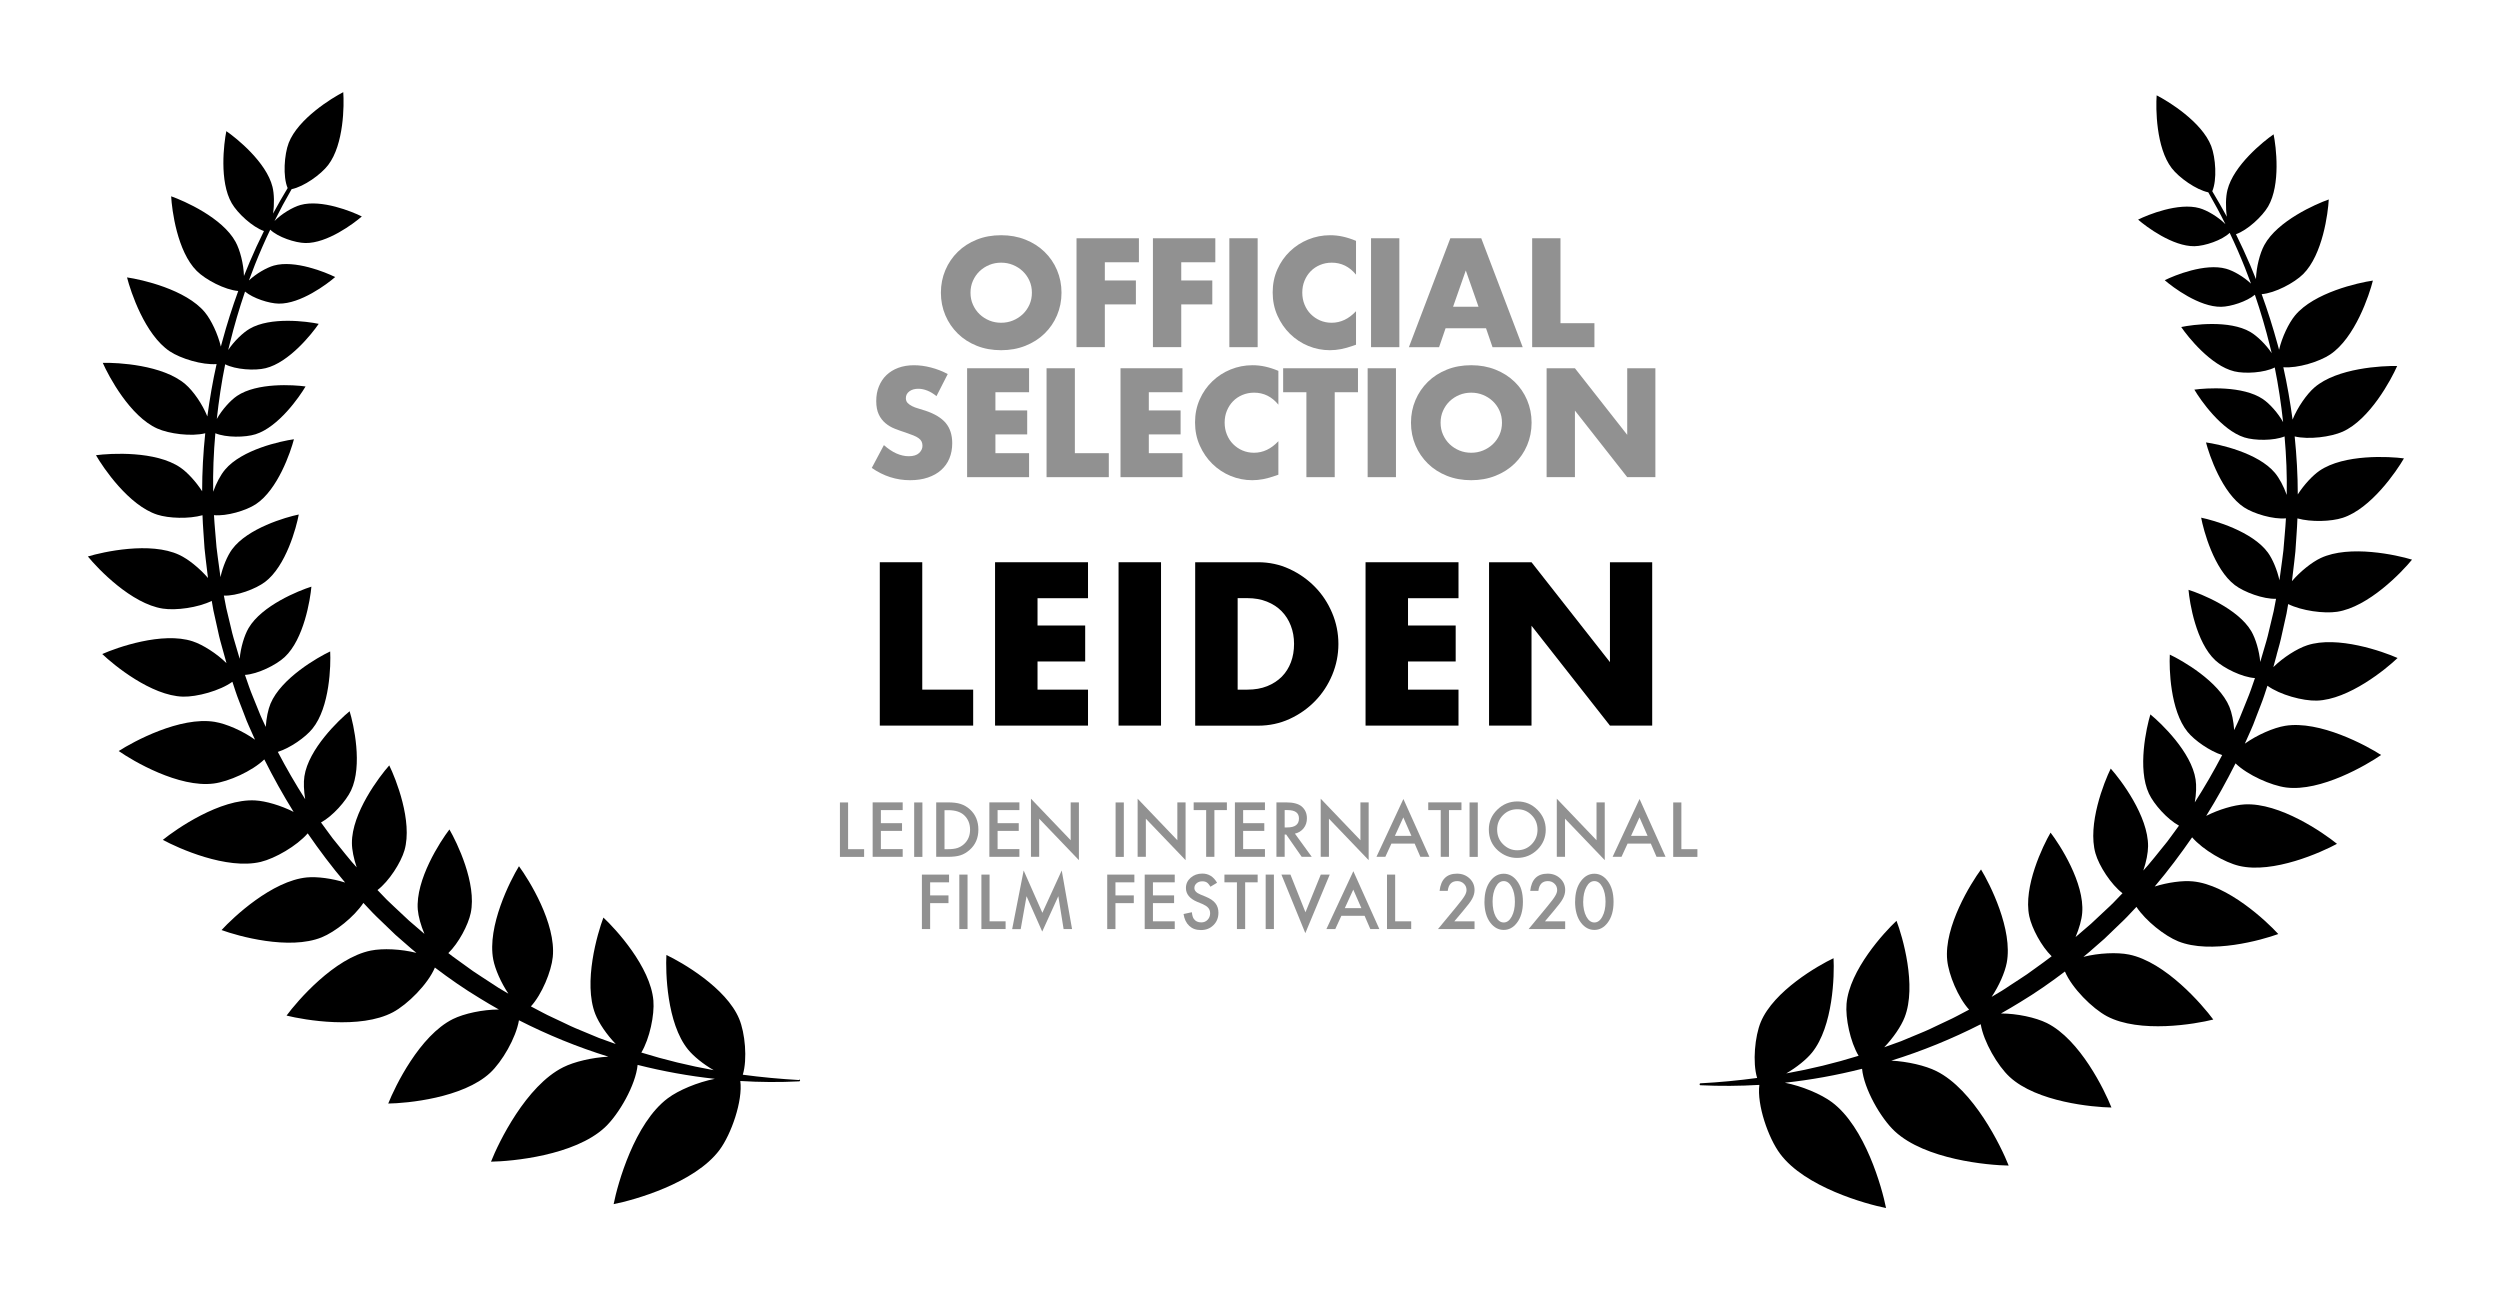 <?xml version="1.0" encoding="UTF-8"?><svg id="Layer_1" xmlns="http://www.w3.org/2000/svg" viewBox="0 0 346.16 180"><path d="M315.25,90.6c.26-.93.53-1.86.72-2.81l.63-2.83.23-1.32c1.9.94,4.96,1.34,6.77,1.07,4.36-.66,9-5.52,10.38-7.22-2.09-.64-8.65-2.1-12.65-.22-1.23.58-2.81,1.84-3.98,3.2l.15-1.24c.11-.96.24-1.92.33-2.88.09-1.52.23-3.04.28-4.57,1.89.53,4.68.44,6.27-.08,3.92-1.27,7.46-6.46,8.48-8.23-2.03-.27-8.29-.62-11.69,1.71-.97.67-2.15,1.94-3.01,3.28,0-2.68-.16-5.37-.43-8.03,1.94.47,5.01.07,6.65-.66,3.76-1.69,6.72-7.22,7.54-9.09-2.04-.05-8.31.27-11.44,2.96-1.08.93-2.36,2.77-3.04,4.46-.33-2.43-.74-4.86-1.28-7.25,1.99.16,4.98-.76,6.49-1.77,3.43-2.29,5.42-8.25,5.91-10.23-2.02.29-8.15,1.66-10.78,4.83-.88,1.07-1.8,3-2.21,4.75-.07-.26-.14-.52-.21-.77-.64-2.34-1.37-4.65-2.2-6.93,1.84-.14,4.52-1.56,5.75-2.78,2.7-2.69,3.44-8.45,3.54-10.33-1.78.62-7.1,2.96-8.92,6.31-.62,1.13-1.11,3.06-1.16,4.72-.25-.64-.51-1.27-.78-1.9-.62-1.46-1.29-2.9-1.99-4.32,1.59-.55,3.65-2.46,4.46-3.85,1.75-3.03,1.1-8.29.75-9.98-1.42.98-5.55,4.31-6.39,7.71-.24.96-.27,2.39-.08,3.7-.65-1.19-1.32-2.37-2.02-3.53.68-1.58.47-4.66-.15-6.26-1.3-3.36-5.96-6.21-7.55-7.02-.13,1.77-.1,7.24,2.09,10.09,1.01,1.31,3.37,2.99,5.06,3.34.83,1.45,1.63,2.92,2.37,4.41-.97-.99-2.52-1.92-3.6-2.22-2.9-.81-7.15.92-8.49,1.59,1.12.98,4.8,3.73,7.81,3.68,1.42-.02,3.83-.83,4.87-1.85.76,1.58,1.46,3.19,2.11,4.82.29.73.57,1.47.84,2.21-.98-.93-2.42-1.78-3.45-2.06-2.9-.81-7.15.92-8.49,1.59,1.12.98,4.8,3.73,7.81,3.68,1.34-.02,3.55-.73,4.67-1.67.8,2.34,1.5,4.72,2.09,7.12.08.32.16.65.24.97-.8-1.2-2.01-2.38-2.97-2.94-2.89-1.68-7.93-1.02-9.56-.68.93,1.37,4.1,5.35,7.35,6.14,1.48.36,4.16.2,5.6-.54.51,2.5.88,5.03,1.16,7.57-.71-1.27-1.87-2.56-2.8-3.19-2.77-1.87-7.85-1.54-9.49-1.31.84,1.43,3.74,5.61,6.93,6.62,1.43.45,4.06.47,5.56-.14.24,2.69.35,5.4.3,8.1-.42-1.19-1.04-2.35-1.64-3.06-2.34-2.79-7.75-3.96-9.54-4.21.45,1.75,2.23,6.99,5.27,8.99,1.35.89,4.05,1.69,5.8,1.52-.08,1.48-.24,2.95-.35,4.43-.1.94-.25,1.88-.37,2.82l-.18,1.33c-.31-1.43-.95-2.95-1.6-3.84-2.15-2.94-7.47-4.47-9.24-4.83.33,1.77,1.77,7.12,4.66,9.33,1.29.98,3.95,1.97,5.71,1.9l-.33,1.72-.66,2.76c-.2.92-.48,1.83-.75,2.74l-.4,1.36c-.02.06-.03.11-.05.17-.13-1.53-.64-3.24-1.23-4.25-1.84-3.14-6.98-5.2-8.7-5.74.15,1.8,1.04,7.26,3.7,9.75,1.19,1.11,3.74,2.36,5.5,2.47l-.57,1.64c-.31.89-.7,1.76-1.04,2.64l-.53,1.31c-.18.44-.39.86-.59,1.29l-.15.32c-.08-1.21-.32-2.4-.66-3.22-1.47-3.54-6.54-6.42-8.25-7.23-.1,1.9.04,7.72,2.46,10.7.97,1.19,3.06,2.65,4.79,3.21-1.17,2.24-2.43,4.42-3.79,6.55.2-1.15.24-2.32.11-3.17-.57-3.79-4.79-7.81-6.26-9.01-.55,1.82-1.82,7.51-.2,10.97.69,1.47,2.53,3.55,4.16,4.43-.26.36-.53.71-.78,1.07l-.84,1.14-.89,1.1c-.6.73-1.17,1.48-1.79,2.19l-.64.72c.41-1.2.65-2.43.66-3.36.04-4.17-3.79-9.22-5.17-10.76-.91,1.85-3.26,7.74-2.11,11.75.49,1.72,2.14,4.29,3.74,5.51l-.3.31-.98,1.02c-.33.34-.68.65-1.02.97l-2.06,1.93-2.14,1.84h0c.5-1.18.85-2.42.92-3.35.34-4.15-3.12-9.47-4.38-11.11-1.04,1.78-3.81,7.49-2.95,11.57.35,1.66,1.68,4.17,3.1,5.55-.37.29-.74.57-1.12.84l-2.29,1.65c-.78.53-1.57,1.03-2.36,1.55-.39.26-.78.53-1.18.77l-1.21.72s-.1.06-.15.09c1.02-1.52,1.83-3.36,2.09-4.71.88-4.6-2.35-10.95-3.56-12.93-1.38,1.87-5.15,7.91-4.68,12.57.2,2,1.51,5.18,3.03,6.84l-1.67.88c-.83.45-1.7.81-2.55,1.23l-1.28.61c-.43.21-.87.37-1.3.56l-2.62,1.09-2.33.84c1.24-1.29,2.34-2.9,2.82-4.14,1.71-4.36-.29-11.2-1.12-13.37-1.7,1.58-6.52,6.83-6.92,11.49-.17,1.97.51,5.27,1.67,7.2-3.28,1.02-6.63,1.83-10.02,2.44,1.43-.83,2.79-1.92,3.56-2.87,2.95-3.64,3.12-10.76,2.99-13.08-2.1.99-8.29,4.53-10.08,8.85-.8,1.93-1.16,5.56-.5,7.73-2.6.35-5.21.6-7.84.74-.07,0-.12.06-.13.13,0,.08.05.14.13.14,2.71.13,5.43.11,8.15-.05-.36,2.75,1.24,7.37,2.88,9.55,3.44,4.61,11.87,6.95,14.66,7.5-.55-2.8-2.89-11.22-7.5-14.66-1.49-1.11-4.12-2.22-6.51-2.69,3.6-.39,7.17-1.04,10.69-1.93.26,2.77,2.58,6.84,4.53,8.65,4.21,3.92,12.92,4.71,15.77,4.75-1.04-2.65-4.86-10.52-10.01-13.08-1.52-.76-3.97-1.33-6.24-1.45,4.25-1.32,8.4-3.01,12.38-5.04.41,2.45,2.35,5.76,3.99,7.28,3.77,3.5,11.56,4.21,14.11,4.25-.93-2.37-4.35-9.42-8.95-11.7-1.54-.76-4.13-1.32-6.35-1.32.91-.51,1.8-1.04,2.68-1.58,2.14-1.29,4.19-2.72,6.18-4.23.97,2.3,3.79,5.11,5.81,6.19,4.54,2.41,12.26,1.09,14.73.46-1.51-2.05-6.63-7.98-11.67-9-1.64-.33-4.19-.22-6.31.32.24-.19.47-.39.7-.58l2.2-1.92,2.1-2.02c.35-.34.71-.67,1.04-1.02l1-1.06.3-.32c1.28,1.94,3.92,4.02,5.78,4.77,4.5,1.82,11.6-.18,13.86-1.01-1.62-1.78-7-6.83-11.83-7.29-1.41-.14-3.47.14-5.28.71,1.85-2.18,3.56-4.47,5.18-6.81,1.53,1.76,4.52,3.48,6.5,3.95,4.72,1.13,11.45-1.9,13.56-3.05-1.87-1.52-7.93-5.72-12.78-5.46-1.47.08-3.58.7-5.33,1.59,1.47-2.36,2.81-4.79,4.06-7.27,1.68,1.63,4.94,3.07,7.01,3.34,4.81.61,11.17-3.13,13.15-4.5-2.02-1.31-8.51-4.82-13.29-4.04-1.59.26-3.87,1.25-5.58,2.47l.58-1.3c.19-.44.4-.88.58-1.33l.52-1.36c.34-.91.72-1.8,1.02-2.72l.43-1.31c1.73,1.26,4.92,2.12,6.84,2.06,4.41-.13,9.61-4.39,11.18-5.9-2-.89-8.33-3.14-12.52-1.76-1.4.46-3.32,1.68-4.68,3.02.02-.09.05-.18.07-.26l.38-1.4Z"/><path d="M110.69,149.55c-2.63-.15-5.24-.39-7.84-.74.66-2.17.31-5.8-.5-7.73-1.79-4.32-7.98-7.86-10.08-8.85-.12,2.32.04,9.44,2.99,13.08.77.95,2.12,2.04,3.56,2.87-3.39-.61-6.74-1.42-10.02-2.44,1.16-1.93,1.84-5.23,1.67-7.2-.4-4.67-5.22-9.91-6.92-11.49-.82,2.17-2.83,9.01-1.12,13.37.49,1.24,1.58,2.85,2.83,4.14l-2.33-.84-2.62-1.09c-.43-.19-.88-.35-1.3-.56l-1.28-.61c-.85-.42-1.72-.78-2.55-1.23l-1.67-.88c1.53-1.67,2.83-4.84,3.03-6.84.47-4.66-3.31-10.7-4.68-12.57-1.21,1.98-4.44,8.33-3.56,12.93.26,1.34,1.07,3.19,2.09,4.71-.05-.03-.1-.06-.15-.08l-1.21-.72c-.4-.25-.79-.52-1.18-.77-.79-.52-1.58-1.02-2.36-1.55l-2.29-1.65c-.38-.27-.76-.55-1.12-.84,1.43-1.39,2.75-3.89,3.1-5.55.86-4.08-1.91-9.78-2.95-11.57-1.26,1.64-4.71,6.95-4.38,11.11.08.94.42,2.17.92,3.35h0l-2.14-1.84-2.06-1.93c-.34-.33-.69-.64-1.02-.97l-.98-1.02-.3-.31c1.6-1.22,3.24-3.79,3.74-5.51,1.15-4.01-1.2-9.9-2.11-11.75-1.37,1.54-5.2,6.59-5.17,10.76,0,.93.26,2.17.66,3.36l-.64-.72c-.62-.71-1.19-1.46-1.79-2.19l-.89-1.1-.84-1.14c-.26-.36-.52-.71-.78-1.07,1.62-.88,3.46-2.96,4.16-4.43,1.63-3.47.36-9.16-.2-10.97-1.47,1.2-5.69,5.22-6.26,9.01-.13.85-.08,2.01.11,3.17-1.36-2.13-2.62-4.31-3.79-6.55,1.73-.55,3.82-2.01,4.79-3.21,2.42-2.97,2.56-8.8,2.46-10.7-1.72.81-6.78,3.7-8.26,7.23-.34.82-.58,2.01-.66,3.22l-.15-.32c-.19-.43-.41-.85-.59-1.29l-.53-1.31c-.34-.88-.73-1.74-1.04-2.64l-.57-1.64c1.76-.11,4.31-1.36,5.5-2.47,2.66-2.48,3.54-7.95,3.7-9.75-1.72.54-6.86,2.6-8.7,5.74-.59,1.01-1.1,2.72-1.23,4.25-.02-.06-.03-.11-.05-.17l-.4-1.36c-.27-.91-.55-1.81-.75-2.74l-.66-2.76-.33-1.72c1.76.07,4.42-.92,5.71-1.9,2.9-2.2,4.33-7.55,4.66-9.33-1.77.36-7.09,1.9-9.24,4.83-.65.89-1.29,2.41-1.6,3.84l-.18-1.33c-.12-.94-.27-1.88-.37-2.82-.11-1.48-.27-2.95-.35-4.43,1.75.17,4.45-.63,5.8-1.52,3.04-2.01,4.82-7.25,5.27-8.99-1.79.25-7.2,1.42-9.54,4.21-.6.71-1.22,1.87-1.64,3.06-.05-2.7.06-5.4.3-8.1,1.5.62,4.12.59,5.56.14,3.19-1.01,6.09-5.19,6.93-6.62-1.64-.23-6.72-.56-9.49,1.31-.93.63-2.09,1.93-2.8,3.19.28-2.54.65-5.07,1.16-7.57,1.44.74,4.12.91,5.6.54,3.25-.79,6.42-4.77,7.35-6.14-1.62-.34-6.67-1.01-9.56.68-.96.56-2.17,1.74-2.97,2.94.08-.32.15-.65.24-.97.59-2.4,1.29-4.78,2.09-7.12,1.12.94,3.33,1.65,4.67,1.67,3.01.05,6.69-2.7,7.81-3.68-1.34-.67-5.59-2.4-8.49-1.59-1.02.29-2.47,1.13-3.45,2.06.27-.74.55-1.48.84-2.21.65-1.63,1.35-3.24,2.11-4.82,1.04,1.02,3.45,1.83,4.87,1.85,3.01.05,6.69-2.7,7.81-3.68-1.34-.67-5.59-2.4-8.49-1.59-1.08.3-2.63,1.23-3.6,2.22.74-1.49,1.53-2.96,2.37-4.41,1.7-.34,4.06-2.03,5.06-3.34,2.19-2.86,2.22-8.32,2.09-10.09-1.58.81-6.24,3.67-7.55,7.02-.62,1.6-.83,4.68-.15,6.26-.7,1.16-1.38,2.34-2.02,3.53.19-1.31.16-2.74-.08-3.7-.84-3.4-4.96-6.73-6.39-7.71-.34,1.69-1,6.96.75,9.98.8,1.39,2.87,3.3,4.46,3.85-.71,1.42-1.37,2.86-1.99,4.32-.27.63-.53,1.26-.78,1.9-.05-1.66-.54-3.59-1.16-4.72-1.82-3.35-7.13-5.68-8.92-6.31.1,1.89.84,7.64,3.54,10.33,1.22,1.22,3.9,2.63,5.75,2.78-.83,2.28-1.57,4.59-2.2,6.93-.07.26-.14.51-.21.77-.41-1.74-1.33-3.68-2.21-4.75-2.63-3.17-8.76-4.54-10.78-4.83.5,1.98,2.48,7.94,5.91,10.23,1.51,1.01,4.5,1.92,6.49,1.77-.54,2.39-.95,4.82-1.28,7.25-.68-1.7-1.95-3.53-3.04-4.46-3.13-2.69-9.39-3.01-11.44-2.96.82,1.87,3.78,7.41,7.54,9.09,1.64.74,4.72,1.14,6.65.66-.28,2.67-.43,5.35-.43,8.03-.86-1.33-2.03-2.61-3.01-3.28-3.4-2.34-9.66-1.98-11.69-1.71,1.02,1.77,4.55,6.96,8.48,8.23,1.59.52,4.38.61,6.27.08.05,1.52.19,3.04.28,4.57.09.96.22,1.92.33,2.88l.15,1.24c-1.17-1.36-2.75-2.63-3.98-3.2-4-1.88-10.55-.41-12.65.22,1.38,1.7,6.02,6.56,10.38,7.22,1.81.28,4.87-.13,6.77-1.07l.23,1.32.63,2.83c.19.95.46,1.88.72,2.81l.39,1.4c.02.09.05.18.07.26-1.36-1.34-3.28-2.56-4.68-3.02-4.19-1.38-10.52.87-12.52,1.76,1.58,1.51,6.77,5.78,11.18,5.9,1.92.05,5.12-.81,6.84-2.06l.43,1.31c.3.92.68,1.81,1.02,2.72l.52,1.36c.18.45.39.89.58,1.33l.58,1.3c-1.7-1.22-3.98-2.21-5.58-2.47-4.79-.78-11.27,2.74-13.29,4.04,1.97,1.38,8.33,5.12,13.15,4.5,2.07-.26,5.33-1.71,7.01-3.34,1.24,2.48,2.59,4.91,4.06,7.27-1.75-.89-3.85-1.51-5.33-1.59-4.84-.26-10.91,3.95-12.78,5.46,2.11,1.15,8.84,4.18,13.56,3.05,1.98-.48,4.97-2.19,6.5-3.95,1.62,2.35,3.33,4.63,5.18,6.81-1.81-.57-3.87-.84-5.28-.71-4.83.46-10.21,5.52-11.83,7.29,2.26.83,9.36,2.83,13.86,1.01,1.86-.75,4.5-2.83,5.78-4.77l.3.32,1,1.06c.33.35.69.68,1.04,1.02l2.1,2.02,2.2,1.92c.23.19.47.39.7.58-2.12-.54-4.67-.65-6.31-.32-5.04,1.02-10.16,6.95-11.67,9,2.47.62,10.19,1.95,14.73-.46,2.03-1.08,4.85-3.89,5.81-6.19,1.99,1.51,4.04,2.94,6.18,4.23.88.55,1.78,1.07,2.68,1.58-2.23,0-4.82.56-6.36,1.32-4.61,2.29-8.02,9.33-8.96,11.7,2.55-.03,10.34-.75,14.11-4.25,1.64-1.52,3.58-4.83,3.99-7.28,3.98,2.03,8.13,3.72,12.38,5.04-2.27.12-4.72.7-6.24,1.46-5.15,2.56-8.97,10.43-10.01,13.08,2.85-.04,11.56-.83,15.77-4.75,1.94-1.81,4.27-5.87,4.53-8.65,3.52.89,7.1,1.54,10.69,1.93-2.39.47-5.02,1.57-6.51,2.69-4.61,3.44-6.95,11.87-7.5,14.66,2.8-.55,11.22-2.89,14.66-7.5,1.63-2.19,3.24-6.8,2.88-9.55,2.72.17,5.44.19,8.15.05.07,0,.12-.06.13-.13,0-.07-.05-.14-.13-.14Z"/><g id="Leiden"><rect x="52.41" y="110.4" width="245.78" height="21.3" style="fill:none;"/><path d="M117.43,111.11v6.47h2.22v1.07h-3.35v-7.54h1.14Z" style="fill:#919191;"/><path d="M124.99,112.17h-3.02v1.81h2.93v1.07h-2.93v2.52h3.02v1.07h-4.16v-7.54h4.16v1.07Z" style="fill:#919191;"/><path d="M127.72,111.11v7.54h-1.14v-7.54h1.14Z" style="fill:#919191;"/><path d="M129.63,118.64v-7.54h1.58c.76,0,1.36.07,1.8.22.47.15.9.4,1.29.75.78.71,1.17,1.64,1.17,2.8s-.4,2.1-1.21,2.81c-.41.36-.83.61-1.28.75-.42.14-1.01.21-1.77.21h-1.56ZM130.77,117.58h.51c.51,0,.94-.05,1.28-.16.34-.11.64-.29.92-.54.56-.51.84-1.18.84-2s-.28-1.5-.83-2.01c-.5-.46-1.23-.69-2.2-.69h-.51v5.4Z" style="fill:#919191;"/><path d="M141.15,112.17h-3.02v1.81h2.93v1.07h-2.93v2.52h3.02v1.07h-4.16v-7.54h4.16v1.07Z" style="fill:#919191;"/><path d="M142.75,118.64v-8.05l5.5,5.75v-5.24h1.14v8l-5.5-5.74v5.28h-1.14Z" style="fill:#919191;"/><path d="M155.61,111.11v7.54h-1.14v-7.54h1.14Z" style="fill:#919191;"/><path d="M157.52,118.64v-8.05l5.5,5.75v-5.24h1.14v8l-5.5-5.74v5.28h-1.14Z" style="fill:#919191;"/><path d="M168.15,112.17v6.47h-1.14v-6.47h-1.73v-1.07h4.6v1.07h-1.73Z" style="fill:#919191;"/><path d="M175.15,112.17h-3.02v1.81h2.93v1.07h-2.93v2.52h3.02v1.07h-4.16v-7.54h4.16v1.07Z" style="fill:#919191;"/><path d="M179.3,115.43l2.33,3.21h-1.39l-2.15-3.09h-.21v3.09h-1.14v-7.54h1.33c1,0,1.71.19,2.16.56.49.42.73.97.73,1.65,0,.53-.15.99-.46,1.38-.31.38-.71.63-1.21.74ZM177.88,114.57h.36c1.08,0,1.62-.41,1.62-1.24,0-.77-.52-1.16-1.57-1.16h-.41v2.39Z" style="fill:#919191;"/><path d="M182.87,118.64v-8.05l5.5,5.75v-5.24h1.14v8l-5.5-5.74v5.28h-1.14Z" style="fill:#919191;"/><path d="M195.89,116.81h-3.23l-.84,1.83h-1.23l3.73-8.01,3.6,8.01h-1.25l-.79-1.83ZM195.43,115.74l-1.12-2.56-1.17,2.56h2.29Z" style="fill:#919191;"/><path d="M200.63,112.17v6.47h-1.14v-6.47h-1.73v-1.07h4.6v1.07h-1.73Z" style="fill:#919191;"/><path d="M204.62,111.11v7.54h-1.14v-7.54h1.14Z" style="fill:#919191;"/><path d="M206.15,114.84c0-1.06.39-1.97,1.17-2.73.78-.76,1.71-1.14,2.79-1.14s2,.38,2.76,1.15c.77.77,1.16,1.69,1.16,2.77s-.39,2-1.16,2.76c-.78.76-1.72,1.14-2.82,1.14-.97,0-1.85-.34-2.62-1.01-.85-.75-1.28-1.72-1.28-2.93ZM207.3,114.86c0,.83.28,1.52.84,2.06.56.54,1.2.81,1.93.81.79,0,1.46-.27,2-.82.54-.55.82-1.23.82-2.02s-.27-1.48-.81-2.02c-.53-.55-1.19-.82-1.98-.82s-1.45.27-1.99.82c-.54.54-.81,1.21-.81,2Z" style="fill:#919191;"/><path d="M215.56,118.64v-8.05l5.5,5.75v-5.24h1.14v8l-5.5-5.74v5.28h-1.14Z" style="fill:#919191;"/><path d="M228.59,116.81h-3.23l-.84,1.83h-1.23l3.73-8.01,3.6,8.01h-1.25l-.79-1.83ZM228.13,115.74l-1.12-2.56-1.17,2.56h2.29Z" style="fill:#919191;"/><path d="M232.81,111.11v6.47h2.22v1.07h-3.35v-7.54h1.14Z" style="fill:#919191;"/><path d="M131.42,122.17h-2.63v1.81h2.54v1.07h-2.54v3.59h-1.14v-7.54h3.76v1.07Z" style="fill:#919191;"/><path d="M133.97,121.1v7.54h-1.14v-7.54h1.14Z" style="fill:#919191;"/><path d="M137.02,121.1v6.47h2.22v1.07h-3.35v-7.54h1.14Z" style="fill:#919191;"/><path d="M140.15,128.64l1.59-8.11,2.59,5.86,2.68-5.86,1.43,8.11h-1.17l-.73-4.55-2.23,4.9-2.17-4.9-.81,4.56h-1.18Z" style="fill:#919191;"/><path d="M157.08,122.17h-2.63v1.81h2.54v1.07h-2.54v3.59h-1.14v-7.54h3.76v1.07Z" style="fill:#919191;"/><path d="M162.66,122.17h-3.02v1.81h2.93v1.07h-2.93v2.52h3.02v1.07h-4.16v-7.54h4.16v1.07Z" style="fill:#919191;"/><path d="M168.52,122.23l-.92.55c-.17-.3-.34-.49-.49-.59-.16-.1-.37-.16-.63-.16-.32,0-.58.09-.79.27-.21.18-.31.4-.31.66,0,.37.27.66.82.89l.75.31c.61.25,1.06.55,1.34.91s.42.79.42,1.31c0,.69-.23,1.27-.69,1.72-.46.46-1.04.68-1.73.68s-1.2-.19-1.62-.58c-.42-.39-.68-.93-.79-1.64l1.15-.25c.05.44.14.75.27.92.23.33.58.49,1.03.49.36,0,.65-.12.88-.36s.35-.54.35-.9c0-.15-.02-.28-.06-.4-.04-.12-.1-.23-.19-.34s-.2-.2-.33-.29c-.14-.09-.3-.17-.49-.26l-.73-.3c-1.03-.44-1.55-1.07-1.55-1.91,0-.57.22-1.04.65-1.42.43-.38.97-.58,1.62-.58.87,0,1.55.42,2.04,1.27Z" style="fill:#919191;"/><path d="M172.41,122.17v6.47h-1.14v-6.47h-1.73v-1.07h4.6v1.07h-1.73Z" style="fill:#919191;"/><path d="M176.39,121.1v7.54h-1.14v-7.54h1.14Z" style="fill:#919191;"/><path d="M178.68,121.1l2.08,5.22,2.12-5.22h1.24l-3.38,8.11-3.31-8.11h1.25Z" style="fill:#919191;"/><path d="M188.96,126.81h-3.23l-.84,1.83h-1.23l3.73-8.01,3.6,8.01h-1.25l-.79-1.83ZM188.5,125.74l-1.12-2.56-1.17,2.56h2.29Z" style="fill:#919191;"/><path d="M193.18,121.1v6.47h2.22v1.07h-3.35v-7.54h1.14Z" style="fill:#919191;"/><path d="M201.36,127.57h2.81v1.07h-5.06l2.62-3.17c.26-.32.47-.59.65-.82.17-.23.31-.42.4-.58.19-.31.28-.58.28-.83,0-.35-.12-.65-.37-.88-.25-.24-.55-.36-.92-.36-.76,0-1.2.45-1.31,1.35h-1.13c.18-1.59.99-2.38,2.41-2.38.69,0,1.26.22,1.73.65.47.44.7.98.7,1.62,0,.41-.11.81-.33,1.21-.11.21-.27.45-.49.73-.21.28-.48.61-.81,1l-1.17,1.39Z" style="fill:#919191;"/><path d="M205.55,124.83c0-1.2.28-2.16.84-2.88.5-.65,1.11-.97,1.82-.97s1.32.32,1.82.97c.56.72.84,1.69.84,2.92s-.28,2.2-.84,2.92c-.5.65-1.11.97-1.82.97s-1.32-.32-1.83-.97c-.56-.72-.84-1.71-.84-2.97ZM206.67,124.83c0,.84.14,1.53.43,2.08.29.54.66.82,1.11.82s.81-.27,1.11-.82c.29-.54.44-1.22.44-2.05s-.15-1.51-.44-2.05c-.29-.54-.66-.81-1.11-.81s-.81.27-1.1.81c-.29.54-.44,1.21-.44,2.01Z" style="fill:#919191;"/><path d="M213.91,127.57h2.81v1.07h-5.06l2.62-3.17c.26-.32.47-.59.65-.82.17-.23.31-.42.4-.58.19-.31.28-.58.28-.83,0-.35-.12-.65-.37-.88-.25-.24-.55-.36-.92-.36-.76,0-1.2.45-1.31,1.35h-1.13c.18-1.59.98-2.38,2.41-2.38.69,0,1.26.22,1.73.65.47.44.7.98.7,1.62,0,.41-.11.81-.33,1.21-.11.21-.27.45-.49.73-.21.28-.48.61-.81,1l-1.17,1.39Z" style="fill:#919191;"/><path d="M218.1,124.83c0-1.2.28-2.16.84-2.88.5-.65,1.11-.97,1.82-.97s1.32.32,1.82.97c.56.72.84,1.69.84,2.92s-.28,2.2-.84,2.92c-.5.65-1.11.97-1.82.97s-1.32-.32-1.83-.97c-.56-.72-.84-1.71-.84-2.97ZM219.21,124.83c0,.84.15,1.53.44,2.08.29.54.66.82,1.11.82s.82-.27,1.11-.82c.29-.54.44-1.22.44-2.05s-.15-1.51-.44-2.05c-.29-.54-.66-.81-1.11-.81s-.81.27-1.1.81c-.29.54-.44,1.21-.44,2.01Z" style="fill:#919191;"/><rect x="52.41" y="31.47" width="245.78" height="37.27" style="fill:none;"/><path d="M130.28,40.53c0-1.12.21-2.16.62-3.13.41-.97.99-1.81,1.72-2.53.73-.72,1.61-1.28,2.63-1.69,1.02-.41,2.14-.61,3.37-.61s2.33.2,3.36.61c1.03.41,1.91.97,2.65,1.69.74.72,1.32,1.56,1.73,2.53.41.97.62,2.01.62,3.13s-.21,2.16-.62,3.13c-.41.97-.99,1.81-1.73,2.53-.74.72-1.62,1.28-2.65,1.69-1.03.41-2.15.61-3.36.61s-2.35-.2-3.37-.61c-1.02-.41-1.9-.97-2.63-1.69-.73-.72-1.31-1.56-1.72-2.53-.41-.97-.62-2.01-.62-3.13ZM134.38,40.53c0,.6.11,1.15.34,1.66s.53.95.92,1.32c.39.37.84.66,1.35.87.51.21,1.06.31,1.63.31s1.12-.1,1.63-.31c.51-.21.97-.5,1.36-.87.39-.37.7-.81.93-1.32s.34-1.06.34-1.66-.11-1.15-.34-1.66c-.23-.51-.54-.95-.93-1.32-.39-.37-.85-.66-1.36-.87-.51-.21-1.06-.31-1.63-.31s-1.12.1-1.63.31c-.51.21-.96.5-1.35.87-.39.37-.69.81-.92,1.32-.23.51-.34,1.06-.34,1.66Z" style="fill:#919191;"/><path d="M157.7,36.31h-4.72v2.52h4.3v3.32h-4.3v5.92h-3.92v-15.08h8.64v3.32Z" style="fill:#919191;"/><path d="M168.28,36.31h-4.72v2.52h4.3v3.32h-4.3v5.92h-3.92v-15.08h8.64v3.32Z" style="fill:#919191;"/><path d="M174.14,32.99v15.08h-3.92v-15.08h3.92Z" style="fill:#919191;"/><path d="M187.76,38.03c-.91-1.11-2.03-1.66-3.36-1.66-.59,0-1.13.11-1.63.32s-.93.5-1.29.87c-.36.37-.64.8-.85,1.31-.21.51-.31,1.05-.31,1.64s.1,1.15.31,1.66.49.95.86,1.32c.37.37.8.67,1.29.88.49.21,1.03.32,1.6.32,1.25,0,2.38-.53,3.38-1.6v4.64l-.4.14c-.6.21-1.16.37-1.68.47-.52.1-1.03.15-1.54.15-1.04,0-2.04-.2-2.99-.59-.95-.39-1.79-.95-2.52-1.66-.73-.71-1.31-1.56-1.75-2.54-.44-.98-.66-2.05-.66-3.21s.22-2.22.65-3.19c.43-.97,1.01-1.8,1.74-2.5.73-.7,1.57-1.25,2.53-1.64.96-.39,1.97-.59,3.02-.59.6,0,1.19.06,1.77.19.58.13,1.19.32,1.83.59v4.68Z" style="fill:#919191;"/><path d="M193.76,32.99v15.08h-3.92v-15.08h3.92Z" style="fill:#919191;"/><path d="M205.76,45.45h-5.6l-.9,2.62h-4.18l5.74-15.08h4.28l5.74,15.08h-4.18l-.9-2.62ZM204.72,42.47l-1.76-5.02-1.76,5.02h3.52Z" style="fill:#919191;"/><path d="M216.07,32.99v11.76h4.7v3.32h-8.62v-15.08h3.92Z" style="fill:#919191;"/><path d="M129.67,54.85c-.43-.35-.85-.6-1.28-.77-.43-.17-.84-.25-1.24-.25-.51,0-.92.12-1.24.36-.32.24-.48.55-.48.94,0,.27.08.49.24.66s.37.32.63.45c.26.13.55.24.88.33s.65.19.97.3c1.28.43,2.22,1,2.81,1.71.59.71.89,1.64.89,2.79,0,.77-.13,1.47-.39,2.1-.26.63-.64,1.16-1.14,1.61-.5.45-1.11.79-1.84,1.04s-1.55.37-2.47.37c-1.91,0-3.67-.57-5.3-1.7l1.68-3.16c.59.52,1.17.91,1.74,1.16s1.14.38,1.7.38c.64,0,1.12-.15,1.43-.44s.47-.63.47-1c0-.23-.04-.42-.12-.59-.08-.17-.21-.32-.4-.46-.19-.14-.43-.27-.73-.39-.3-.12-.66-.25-1.09-.4-.51-.16-1-.34-1.49-.53-.49-.19-.92-.45-1.3-.77s-.69-.72-.92-1.21-.35-1.1-.35-1.85.12-1.42.37-2.03c.25-.61.59-1.13,1.04-1.56.45-.43.99-.77,1.64-1.01.65-.24,1.37-.36,2.17-.36.75,0,1.53.1,2.34.31.81.21,1.59.51,2.34.91l-1.56,3.06Z" style="fill:#919191;"/><path d="M142.49,54.31h-4.66v2.52h4.4v3.32h-4.4v2.6h4.66v3.32h-8.58v-15.08h8.58v3.32Z" style="fill:#919191;"/><path d="M148.83,50.99v11.76h4.7v3.32h-8.62v-15.08h3.92Z" style="fill:#919191;"/><path d="M163.73,54.31h-4.66v2.52h4.4v3.32h-4.4v2.6h4.66v3.32h-8.58v-15.08h8.58v3.32Z" style="fill:#919191;"/><path d="M177.01,56.03c-.91-1.11-2.03-1.66-3.36-1.66-.59,0-1.13.11-1.63.32s-.93.5-1.29.87-.64.8-.85,1.31c-.21.51-.31,1.05-.31,1.64s.1,1.15.31,1.66c.21.51.49.95.86,1.32.37.37.8.67,1.29.88.49.21,1.03.32,1.6.32,1.25,0,2.38-.53,3.38-1.6v4.64l-.4.14c-.6.21-1.16.37-1.68.47-.52.1-1.03.15-1.54.15-1.04,0-2.04-.2-2.99-.59s-1.79-.95-2.52-1.66c-.73-.71-1.31-1.56-1.75-2.54-.44-.98-.66-2.05-.66-3.21s.22-2.22.65-3.19c.43-.97,1.01-1.8,1.74-2.5s1.57-1.25,2.53-1.64c.96-.39,1.97-.59,3.02-.59.6,0,1.19.06,1.77.19.58.13,1.19.32,1.83.59v4.68Z" style="fill:#919191;"/><path d="M184.81,54.31v11.76h-3.92v-11.76h-3.22v-3.32h10.36v3.32h-3.22Z" style="fill:#919191;"/><path d="M193.29,50.99v15.08h-3.92v-15.08h3.92Z" style="fill:#919191;"/><path d="M195.37,58.53c0-1.12.21-2.16.62-3.13.41-.97.99-1.81,1.72-2.53.73-.72,1.61-1.28,2.63-1.69,1.02-.41,2.14-.61,3.37-.61s2.33.2,3.36.61c1.03.41,1.91.97,2.65,1.69.74.72,1.32,1.56,1.73,2.53.41.97.62,2.01.62,3.13s-.21,2.16-.62,3.13c-.41.97-.99,1.81-1.73,2.53-.74.72-1.62,1.28-2.65,1.69-1.03.41-2.15.61-3.36.61s-2.35-.2-3.37-.61c-1.02-.41-1.9-.97-2.63-1.69-.73-.72-1.31-1.56-1.72-2.53-.41-.97-.62-2.01-.62-3.13ZM199.47,58.53c0,.6.11,1.15.34,1.66s.53.95.92,1.32c.39.37.84.66,1.35.87.51.21,1.06.31,1.63.31s1.12-.1,1.63-.31c.51-.21.97-.5,1.36-.87.39-.37.7-.81.93-1.32s.34-1.06.34-1.66-.11-1.15-.34-1.66c-.23-.51-.54-.95-.93-1.32-.39-.37-.85-.66-1.36-.87-.51-.21-1.06-.31-1.63-.31s-1.12.1-1.63.31c-.51.21-.96.5-1.35.87-.39.37-.69.81-.92,1.32-.23.51-.34,1.06-.34,1.66Z" style="fill:#919191;"/><path d="M214.15,66.07v-15.08h3.92l7.24,9.22v-9.22h3.9v15.08h-3.9l-7.24-9.22v9.22h-3.92Z" style="fill:#919191;"/><rect x="2.35" y="75.57" width="345.88" height="60.39" style="fill:none;"/><path d="M127.7,77.85v17.64h7.05v4.98h-12.93v-22.62h5.88Z"/><path d="M150.65,82.83h-6.99v3.78h6.6v4.98h-6.6v3.9h6.99v4.98h-12.87v-22.62h12.87v4.98Z"/><path d="M160.76,77.85v22.62h-5.88v-22.62h5.88Z"/><path d="M165.5,77.85h8.7c1.54,0,2.99.31,4.33.93,1.35.62,2.53,1.45,3.54,2.48,1.01,1.03,1.8,2.23,2.38,3.6.58,1.37.87,2.81.87,4.31s-.29,2.91-.85,4.27c-.57,1.37-1.36,2.58-2.37,3.62-1.01,1.04-2.19,1.87-3.54,2.49-1.35.62-2.81.93-4.37.93h-8.7v-22.62ZM171.38,95.49h1.35c1.02,0,1.93-.16,2.73-.48.8-.32,1.47-.76,2.03-1.32.55-.56.97-1.23,1.26-2,.29-.77.43-1.62.43-2.54s-.15-1.74-.45-2.52c-.3-.78-.73-1.45-1.28-2.01s-1.23-1-2.03-1.32c-.8-.32-1.7-.48-2.7-.48h-1.35v12.66Z"/><path d="M201.95,82.83h-6.99v3.78h6.6v4.98h-6.6v3.9h6.99v4.98h-12.87v-22.62h12.87v4.98Z"/><path d="M206.18,100.47v-22.62h5.88l10.86,13.83v-13.83h5.85v22.62h-5.85l-10.86-13.83v13.83h-5.88Z"/></g></svg>
